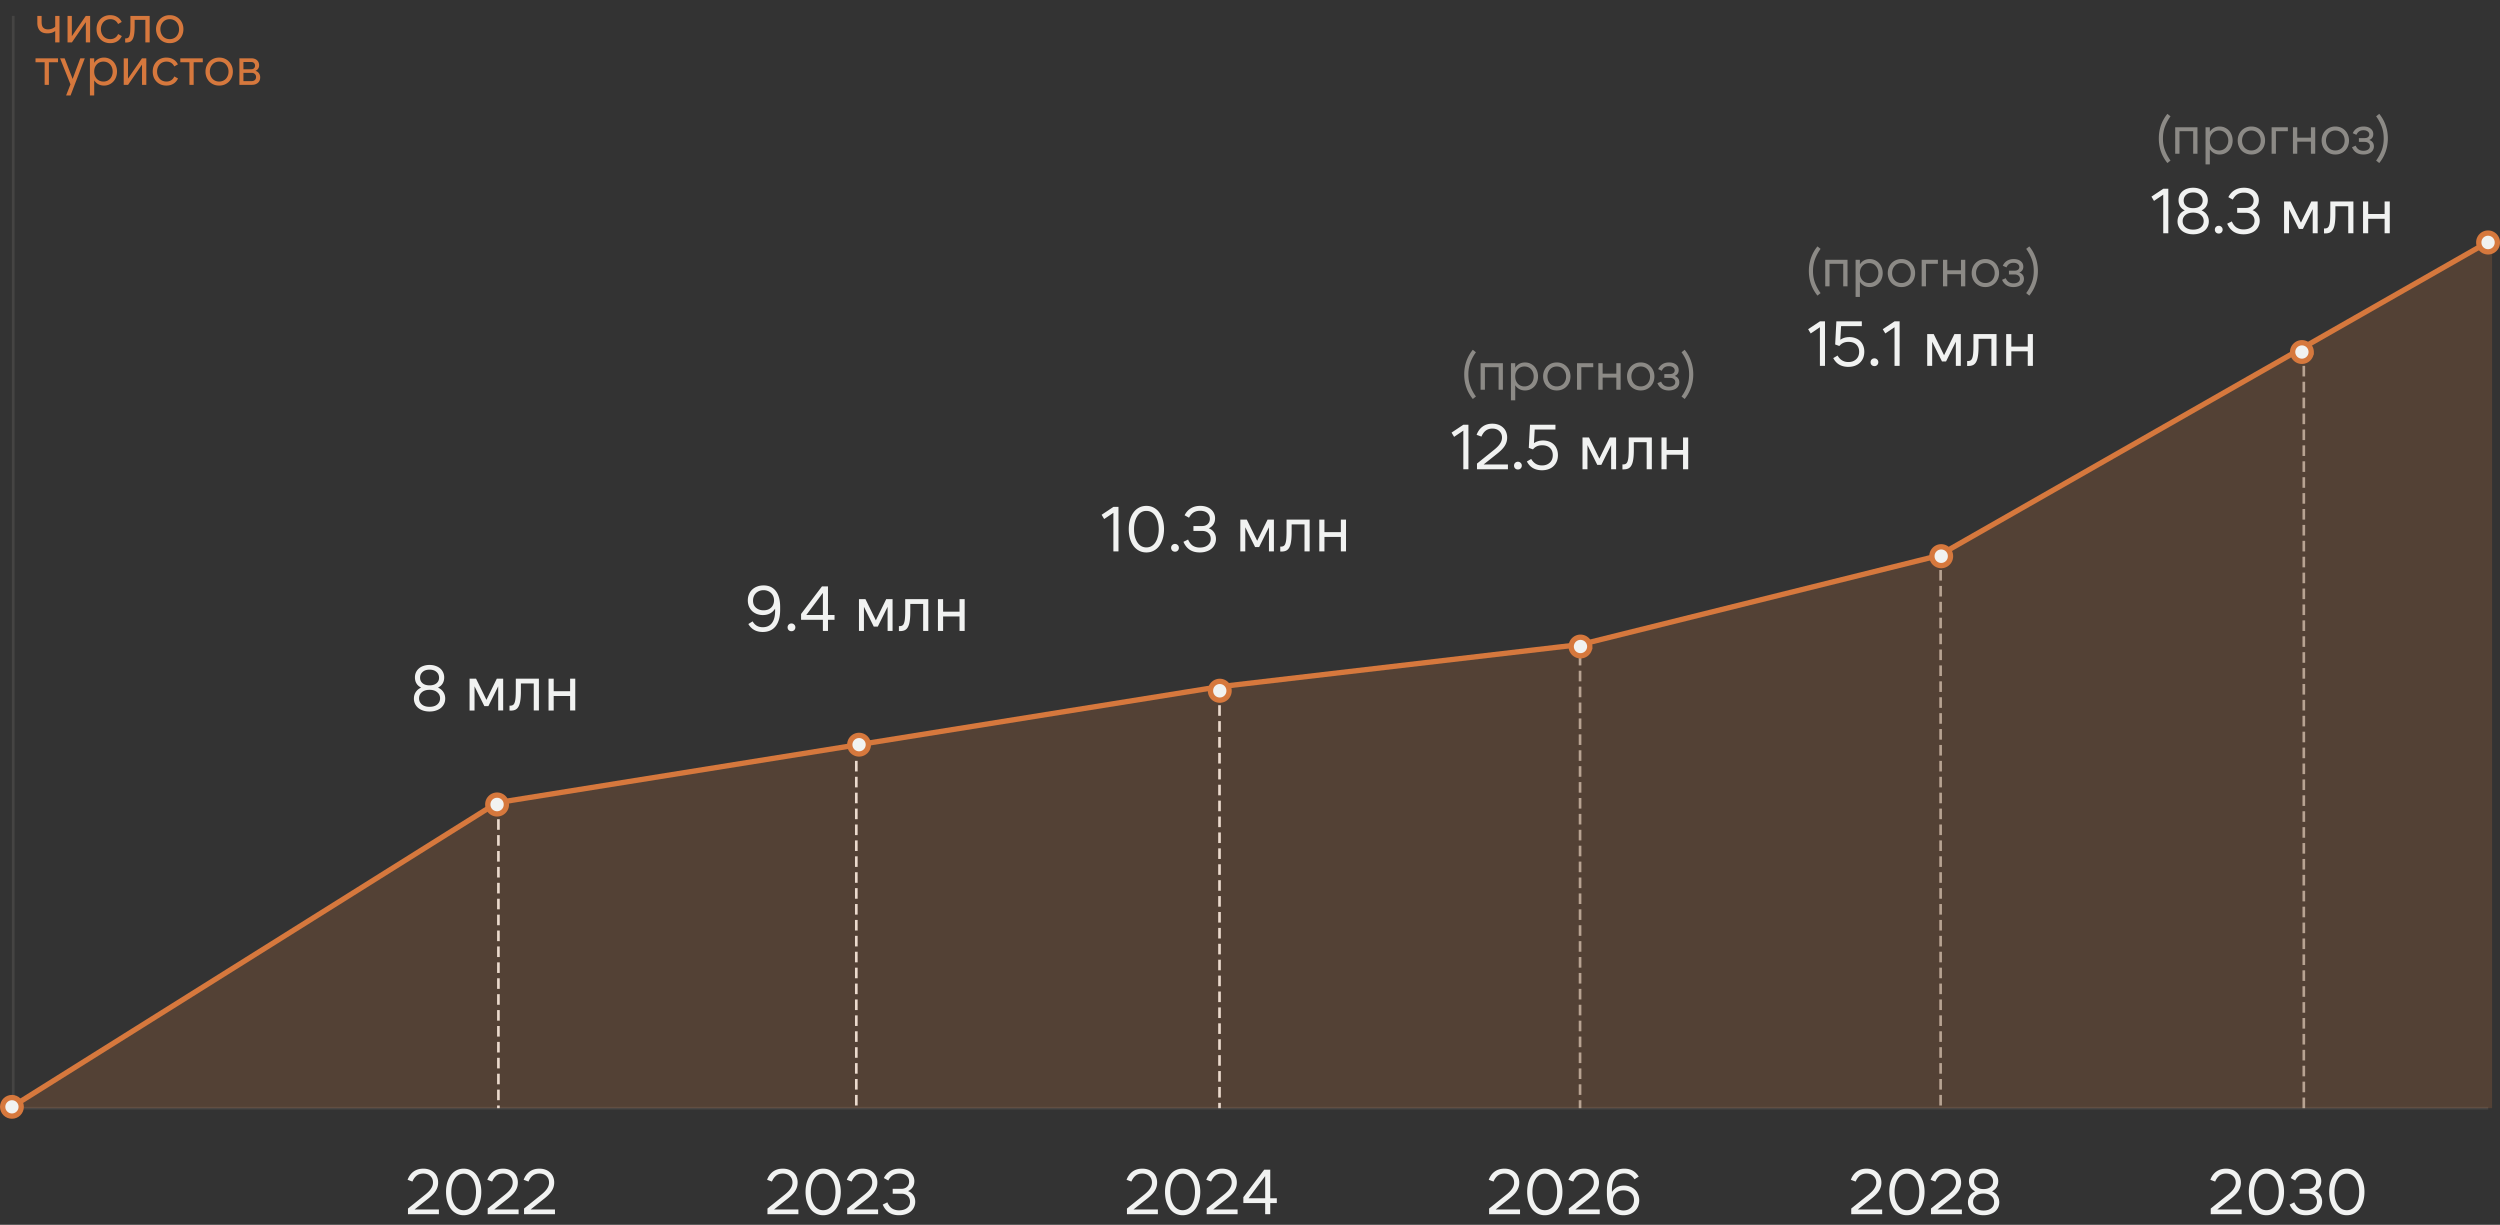 <?xml version="1.0" encoding="UTF-8"?> <svg xmlns="http://www.w3.org/2000/svg" width="943" height="462" fill="none"><rect width="100%" height="100%" fill="#333333" stroke="none"/><path stroke="#E7E3DA" stroke-opacity=".1" d="M4.547 418h934"></path><path fill="#E7E3DA" fill-opacity=".7" fill-rule="evenodd" d="M5 6v412z" clip-rule="evenodd"></path><path stroke="#E7E3DA" stroke-opacity=".1" d="M5 6v412"></path><path stroke="#F1F2F1" stroke-dasharray="4 2" d="M188 303v115M323 281v137M460 260v158"></path><path stroke="#E7E3DA" stroke-dasharray="4 2" stroke-opacity=".7" d="M596 247v171M869 132v286M732 209v209"></path><path fill="#D6783D" fill-rule="evenodd" d="m4 418 184.5-115.222 271.53-43.704 137.311-15.993 136.074-34.484L940 91v327z" clip-rule="evenodd" opacity=".2"></path><path stroke="#D6783D" stroke-linejoin="round" stroke-width="2" d="m4.5 417.5 183-114.722 272.148-43.704 136.693-15.993 134.837-33.484L939 91"></path><circle cx="4.5" cy="417.5" r="3.5" fill="#F1F2F1" stroke="#D6783D" stroke-width="2"></circle><path fill="#F1F2F1" stroke="#D6783D" stroke-width="2" d="M187.499 307.004a3.5 3.5 0 0 0 3.499-3.502 3.5 3.5 0 1 0-6.998 0 3.5 3.5 0 0 0 3.499 3.502ZM460.101 264.1a3.5 3.5 0 0 0 3.499-3.501 3.5 3.5 0 1 0-6.998 0 3.5 3.5 0 0 0 3.499 3.501ZM324.038 284.396c1.934 0 3.5-1.569 3.5-3.502a3.5 3.5 0 0 0-3.5-3.502 3.5 3.5 0 0 0-3.499 3.502 3.5 3.5 0 0 0 3.499 3.502ZM732.222 213.343a3.5 3.5 0 0 0 3.499-3.502 3.5 3.5 0 1 0-6.998 0 3.5 3.5 0 0 0 3.499 3.502ZM596.159 247.368c1.934 0 3.5-1.569 3.5-3.502a3.5 3.5 0 0 0-3.5-3.502 3.5 3.5 0 0 0-3.499 3.502 3.5 3.5 0 0 0 3.499 3.502ZM868.284 136.285c1.934 0 3.5-1.569 3.5-3.502a3.5 3.5 0 0 0-3.5-3.502 3.5 3.5 0 0 0-3.499 3.502 3.5 3.5 0 0 0 3.499 3.502ZM938.499 95.004a3.5 3.5 0 0 0 3.499-3.502 3.5 3.5 0 1 0-6.998 0 3.5 3.5 0 0 0 3.499 3.502Z"></path><path fill="#F1F2F1" d="M153.888 458v-2.136l6.552-5.28q1.512-1.224 2.184-2.304.696-1.08.696-2.232 0-1.512-1.008-2.448-.984-.936-2.64-.936-1.44 0-2.472.768-1.008.768-1.632 2.256l-1.824-.672q.768-2.04 2.28-3.12t3.648-1.08q1.272 0 2.304.384a5 5 0 0 1 1.752 1.08q.744.672 1.128 1.632.408.96.408 2.136 0 1.632-.84 3.024t-2.76 2.928l-5.28 4.2h9.168v1.8zm21.007.384q-1.536 0-2.76-.648a6.2 6.2 0 0 1-2.088-1.8q-.864-1.176-1.344-2.784-.456-1.632-.456-3.552t.456-3.528q.48-1.632 1.344-2.784a6.1 6.1 0 0 1 2.088-1.824q1.224-.648 2.76-.648t2.76.648a6.1 6.1 0 0 1 2.088 1.824q.864 1.152 1.32 2.784.48 1.608.48 3.528t-.48 3.552q-.456 1.608-1.32 2.784a6.2 6.2 0 0 1-2.088 1.8q-1.224.648-2.76.648m0-15.672q-1.08 0-1.944.504t-1.464 1.44q-.6.912-.936 2.184-.312 1.248-.312 2.76t.312 2.784q.336 1.248.936 2.184.6.912 1.464 1.416t1.944.504 1.944-.504a4.4 4.4 0 0 0 1.464-1.416q.6-.936.912-2.184.336-1.272.336-2.784t-.336-2.76q-.312-1.272-.912-2.184-.6-.936-1.464-1.44t-1.944-.504M183.958 458v-2.136l6.552-5.28q1.512-1.224 2.184-2.304.696-1.08.696-2.232 0-1.512-1.008-2.448-.984-.936-2.64-.936-1.44 0-2.472.768-1.008.768-1.632 2.256l-1.824-.672q.768-2.04 2.28-3.12t3.648-1.08q1.272 0 2.304.384a5 5 0 0 1 1.752 1.08q.744.672 1.128 1.632.408.96.408 2.136 0 1.632-.84 3.024t-2.76 2.928l-5.28 4.2h9.168v1.8zm13.711 0v-2.136l6.552-5.28q1.512-1.224 2.184-2.304.696-1.08.696-2.232 0-1.512-1.008-2.448-.984-.936-2.64-.936-1.44 0-2.472.768-1.008.768-1.632 2.256l-1.824-.672q.768-2.04 2.28-3.12t3.648-1.08q1.272 0 2.304.384a5 5 0 0 1 1.752 1.08q.744.672 1.128 1.632.408.96.408 2.136 0 1.632-.84 3.024t-2.76 2.928l-5.28 4.2h9.168v1.8zM289.49 458v-2.136l6.552-5.28q1.512-1.224 2.184-2.304.696-1.08.696-2.232 0-1.512-1.008-2.448-.984-.936-2.64-.936-1.44 0-2.472.768-1.008.768-1.632 2.256l-1.824-.672q.768-2.04 2.28-3.12t3.648-1.08q1.272 0 2.304.384a5 5 0 0 1 1.752 1.08q.744.672 1.128 1.632.408.96.408 2.136 0 1.632-.84 3.024t-2.76 2.928l-5.28 4.2h9.168v1.8zm21.007.384q-1.536 0-2.76-.648a6.2 6.2 0 0 1-2.088-1.8q-.864-1.176-1.344-2.784-.456-1.632-.456-3.552t.456-3.528q.48-1.632 1.344-2.784a6.1 6.1 0 0 1 2.088-1.824q1.224-.648 2.76-.648t2.76.648a6.1 6.1 0 0 1 2.088 1.824q.864 1.152 1.32 2.784.48 1.608.48 3.528t-.48 3.552q-.456 1.608-1.32 2.784a6.2 6.2 0 0 1-2.088 1.8q-1.224.648-2.76.648m0-15.672q-1.08 0-1.944.504t-1.464 1.44q-.6.912-.936 2.184-.312 1.248-.313 2.76 0 1.512.313 2.784.336 1.248.936 2.184.6.912 1.464 1.416t1.944.504 1.944-.504a4.4 4.4 0 0 0 1.464-1.416q.6-.936.912-2.184.336-1.272.336-2.784t-.336-2.76q-.312-1.272-.912-2.184-.6-.936-1.464-1.44t-1.944-.504M319.56 458v-2.136l6.552-5.28q1.512-1.224 2.184-2.304.696-1.08.696-2.232 0-1.512-1.008-2.448-.984-.936-2.64-.936-1.44 0-2.472.768-1.008.768-1.632 2.256l-1.824-.672q.768-2.04 2.28-3.12t3.648-1.08q1.272 0 2.304.384a5 5 0 0 1 1.752 1.08q.744.672 1.128 1.632.408.96.408 2.136 0 1.632-.84 3.024t-2.76 2.928l-5.28 4.2h9.168v1.8zm19.567.384q-2.256 0-3.792-1.008-1.536-1.032-2.376-3l1.752-.864q.72 1.632 1.8 2.328 1.104.696 2.616.696 1.872 0 3-.888t1.128-2.4q0-1.344-.888-2.16-.864-.816-2.304-.816h-3.336v-1.848h3.264q1.296 0 2.112-.744.816-.768.816-2.016 0-1.344-.984-2.16-.96-.84-2.688-.84-1.44 0-2.472.648-1.008.648-1.704 1.968l-1.68-.912q.864-1.728 2.352-2.64 1.512-.912 3.552-.912 1.248 0 2.28.336t1.752.96q.744.624 1.152 1.488a4.44 4.44 0 0 1 .408 1.92q0 1.344-.648 2.304a3.83 3.83 0 0 1-1.728 1.44q1.296.528 1.992 1.56.72 1.032.72 2.472a4.65 4.65 0 0 1-.456 2.064 4.6 4.6 0 0 1-1.224 1.608q-.792.672-1.92 1.032-1.128.384-2.496.384M425.087 458v-2.136l6.552-5.28q1.512-1.224 2.184-2.304.696-1.08.696-2.232 0-1.512-1.008-2.448-.984-.936-2.64-.936-1.44 0-2.472.768-1.008.768-1.632 2.256l-1.824-.672q.768-2.04 2.28-3.12t3.648-1.08q1.272 0 2.304.384a5 5 0 0 1 1.752 1.08q.744.672 1.128 1.632.408.96.408 2.136 0 1.632-.84 3.024t-2.76 2.928l-5.28 4.2h9.168v1.8zm21.007.384q-1.536 0-2.76-.648a6.2 6.2 0 0 1-2.088-1.8q-.864-1.176-1.344-2.784-.456-1.632-.456-3.552t.456-3.528q.48-1.632 1.344-2.784a6.1 6.1 0 0 1 2.088-1.824q1.224-.648 2.76-.648t2.76.648a6.1 6.1 0 0 1 2.088 1.824q.864 1.152 1.32 2.784.48 1.608.48 3.528t-.48 3.552q-.456 1.608-1.32 2.784a6.2 6.2 0 0 1-2.088 1.8q-1.224.648-2.76.648m0-15.672q-1.08 0-1.944.504t-1.464 1.44q-.6.912-.936 2.184-.312 1.248-.312 2.76t.312 2.784q.336 1.248.936 2.184.6.912 1.464 1.416t1.944.504 1.944-.504a4.4 4.4 0 0 0 1.464-1.416q.6-.936.912-2.184.336-1.272.336-2.784t-.336-2.76q-.312-1.272-.912-2.184-.6-.936-1.464-1.44t-1.944-.504M455.158 458v-2.136l6.552-5.28q1.512-1.224 2.184-2.304.696-1.08.696-2.232 0-1.512-1.008-2.448-.984-.936-2.64-.936-1.44 0-2.472.768-1.008.768-1.632 2.256l-1.824-.672q.768-2.04 2.28-3.12t3.648-1.08q1.272 0 2.304.384a5 5 0 0 1 1.752 1.08q.744.672 1.128 1.632.408.96.408 2.136 0 1.632-.84 3.024t-2.76 2.928l-5.28 4.2h9.168v1.8zm15.798-6.024h6.264v-8.352zM477.22 458v-4.2h-8.232v-2.208l7.872-10.392h2.28v10.776h2.472v1.824h-2.472v4.2zM561.689 458v-2.136l6.552-5.28q1.512-1.224 2.184-2.304.696-1.08.696-2.232 0-1.512-1.008-2.448-.984-.936-2.64-.936-1.44 0-2.472.768-1.008.768-1.632 2.256l-1.824-.672q.768-2.04 2.28-3.12t3.648-1.08q1.272 0 2.304.384a5 5 0 0 1 1.752 1.08q.744.672 1.128 1.632.408.96.408 2.136 0 1.632-.84 3.024t-2.76 2.928l-5.28 4.2h9.168v1.8zm21.007.384q-1.536 0-2.76-.648a6.2 6.2 0 0 1-2.088-1.8q-.864-1.176-1.344-2.784-.456-1.632-.456-3.552t.456-3.528q.48-1.632 1.344-2.784a6.1 6.1 0 0 1 2.088-1.824q1.224-.648 2.76-.648t2.76.648a6.1 6.1 0 0 1 2.088 1.824q.864 1.152 1.32 2.784.48 1.608.48 3.528t-.48 3.552q-.456 1.608-1.32 2.784a6.2 6.2 0 0 1-2.088 1.8q-1.224.648-2.76.648m0-15.672q-1.08 0-1.944.504t-1.464 1.44q-.6.912-.936 2.184-.312 1.248-.312 2.76t.312 2.784q.336 1.248.936 2.184.6.912 1.464 1.416t1.944.504 1.944-.504a4.4 4.4 0 0 0 1.464-1.416q.6-.936.912-2.184.336-1.272.336-2.784t-.336-2.76q-.312-1.272-.912-2.184-.6-.936-1.464-1.44t-1.944-.504M591.759 458v-2.136l6.552-5.28q1.512-1.224 2.184-2.304.696-1.08.696-2.232 0-1.512-1.008-2.448-.984-.936-2.64-.936-1.44 0-2.472.768-1.008.768-1.632 2.256l-1.824-.672q.768-2.04 2.28-3.12t3.648-1.08q1.272 0 2.304.384a5 5 0 0 1 1.752 1.08q.744.672 1.128 1.632.408.96.408 2.136 0 1.632-.84 3.024t-2.76 2.928l-5.28 4.2h9.168v1.8zm20.623-1.416q.888 0 1.608-.288a3.8 3.8 0 0 0 1.248-.816q.528-.528.816-1.248t.288-1.56q0-1.704-1.104-2.688t-2.856-.984q-.936 0-1.68.288a3.3 3.3 0 0 0-1.224.768q-.504.504-.792 1.2a4 4 0 0 0-.264 1.464q0 .84.288 1.56.288.696.816 1.224.528.504 1.248.792a4.4 4.4 0 0 0 1.608.288m0 1.8q-2.976 0-4.632-2.088-1.632-2.088-1.632-6.072v-1.056q0-4.032 1.704-6.192t4.872-2.16q3.648 0 5.424 3l-1.608 1.008q-.648-1.104-1.584-1.656t-2.256-.552q-2.256 0-3.456 1.584t-1.2 4.632v.384q0 .192.024.384 1.536-2.4 4.584-2.4 1.248 0 2.28.408a5.1 5.1 0 0 1 1.8 1.152q.768.72 1.176 1.752.432 1.008.432 2.232 0 1.248-.432 2.28a5.1 5.1 0 0 1-1.224 1.776 5.6 5.6 0 0 1-1.872 1.176q-1.08.408-2.4.408M698.286 458v-2.136l6.552-5.28q1.512-1.224 2.184-2.304.696-1.08.696-2.232 0-1.512-1.008-2.448-.984-.936-2.64-.936-1.44 0-2.472.768-1.008.768-1.632 2.256l-1.824-.672q.768-2.04 2.28-3.12t3.648-1.08q1.272 0 2.304.384a5 5 0 0 1 1.752 1.08q.744.672 1.128 1.632.408.96.408 2.136 0 1.632-.84 3.024t-2.76 2.928l-5.28 4.2h9.168v1.8zm21.007.384q-1.536 0-2.76-.648a6.2 6.2 0 0 1-2.088-1.8q-.864-1.176-1.344-2.784-.456-1.632-.456-3.552t.456-3.528q.48-1.632 1.344-2.784a6.1 6.1 0 0 1 2.088-1.824q1.224-.648 2.76-.648t2.76.648a6.1 6.1 0 0 1 2.088 1.824q.864 1.152 1.32 2.784.48 1.608.48 3.528t-.48 3.552q-.456 1.608-1.32 2.784a6.2 6.2 0 0 1-2.088 1.8q-1.224.648-2.76.648m0-15.672q-1.08 0-1.944.504t-1.464 1.44q-.6.912-.936 2.184-.312 1.248-.312 2.76t.312 2.784q.336 1.248.936 2.184.6.912 1.464 1.416t1.944.504 1.944-.504a4.4 4.4 0 0 0 1.464-1.416q.6-.936.912-2.184.336-1.272.336-2.784t-.336-2.76q-.312-1.272-.912-2.184-.6-.936-1.464-1.44t-1.944-.504M728.357 458v-2.136l6.552-5.28q1.512-1.224 2.184-2.304.696-1.08.696-2.232 0-1.512-1.008-2.448-.984-.936-2.64-.936-1.44 0-2.472.768-1.008.768-1.632 2.256l-1.824-.672q.768-2.04 2.28-3.12t3.648-1.08q1.272 0 2.304.384a5 5 0 0 1 1.752 1.08q.744.672 1.128 1.632.408.96.408 2.136 0 1.632-.84 3.024t-2.76 2.928l-5.28 4.2h9.168v1.8zm19.855-1.392q1.848 0 2.904-.888 1.056-.912 1.056-2.328 0-1.392-1.08-2.28-1.056-.912-2.88-.912t-2.904.912q-1.056.888-1.056 2.28 0 1.416 1.056 2.328 1.056.888 2.904.888m0-8.088q1.656 0 2.616-.792t.96-2.088q0-1.344-.96-2.184-.96-.864-2.616-.864t-2.616.864q-.96.84-.96 2.184 0 1.296.96 2.088t2.616.792m0 9.864q-1.32 0-2.424-.36-1.08-.36-1.848-.984a4.7 4.7 0 0 1-1.2-1.536 4.6 4.6 0 0 1-.432-1.992q0-1.416.72-2.496t2.016-1.656q-1.152-.552-1.752-1.536t-.6-2.28q0-1.056.384-1.92a4.5 4.5 0 0 1 1.128-1.488 5 5 0 0 1 1.728-.96q1.032-.36 2.28-.36t2.256.36q1.032.336 1.752.96t1.104 1.488a4.44 4.44 0 0 1 .408 1.92q0 1.296-.6 2.28t-1.752 1.536q1.296.576 2.016 1.656t.72 2.496q0 1.08-.432 1.992a4.7 4.7 0 0 1-1.2 1.536q-.768.624-1.872.984-1.08.36-2.4.36M833.888 458v-2.136l6.552-5.28q1.512-1.224 2.184-2.304.696-1.08.696-2.232 0-1.512-1.008-2.448-.984-.936-2.64-.936-1.44 0-2.472.768-1.008.768-1.632 2.256l-1.824-.672q.768-2.04 2.28-3.12t3.648-1.08q1.272 0 2.304.384a5 5 0 0 1 1.752 1.08q.744.672 1.128 1.632.408.96.408 2.136 0 1.632-.84 3.024t-2.76 2.928l-5.28 4.2h9.168v1.8zm21.007.384q-1.536 0-2.76-.648a6.2 6.2 0 0 1-2.088-1.8q-.864-1.176-1.344-2.784-.456-1.632-.456-3.552t.456-3.528q.48-1.632 1.344-2.784a6.1 6.1 0 0 1 2.088-1.824q1.224-.648 2.76-.648t2.76.648a6.1 6.1 0 0 1 2.088 1.824q.864 1.152 1.32 2.784.48 1.608.48 3.528t-.48 3.552q-.456 1.608-1.32 2.784a6.2 6.2 0 0 1-2.088 1.8q-1.224.648-2.76.648m0-15.672q-1.08 0-1.944.504t-1.464 1.44q-.6.912-.936 2.184-.312 1.248-.312 2.76t.312 2.784q.336 1.248.936 2.184.6.912 1.464 1.416t1.944.504 1.944-.504a4.4 4.4 0 0 0 1.464-1.416q.6-.936.912-2.184.336-1.272.336-2.784t-.336-2.76q-.312-1.272-.912-2.184-.6-.936-1.464-1.44t-1.944-.504m14.919 15.672q-2.256 0-3.792-1.008-1.536-1.032-2.376-3l1.752-.864q.72 1.632 1.8 2.328 1.104.696 2.616.696 1.872 0 3-.888t1.128-2.4q0-1.344-.888-2.16-.864-.816-2.304-.816h-3.336v-1.848h3.264q1.296 0 2.112-.744.816-.768.816-2.016 0-1.344-.984-2.16-.96-.84-2.688-.84-1.44 0-2.472.648-1.008.648-1.704 1.968l-1.68-.912q.864-1.728 2.352-2.64 1.512-.912 3.552-.912 1.248 0 2.28.336t1.752.96q.744.624 1.152 1.488a4.44 4.44 0 0 1 .408 1.92q0 1.344-.648 2.304a3.83 3.83 0 0 1-1.728 1.44q1.296.528 1.992 1.56.72 1.032.72 2.472a4.65 4.65 0 0 1-.456 2.064 4.6 4.6 0 0 1-1.224 1.608q-.792.672-1.92 1.032-1.128.384-2.496.384m15.409 0q-1.536 0-2.76-.648a6.2 6.2 0 0 1-2.088-1.8q-.864-1.176-1.344-2.784-.456-1.632-.456-3.552t.456-3.528q.48-1.632 1.344-2.784a6.1 6.1 0 0 1 2.088-1.824q1.224-.648 2.76-.648t2.76.648a6.1 6.1 0 0 1 2.088 1.824q.864 1.152 1.32 2.784.48 1.608.48 3.528t-.48 3.552q-.456 1.608-1.32 2.784a6.2 6.2 0 0 1-2.088 1.8q-1.224.648-2.76.648m0-15.672q-1.08 0-1.944.504t-1.464 1.44q-.6.912-.936 2.184-.312 1.248-.312 2.76t.312 2.784q.336 1.248.936 2.184.6.912 1.464 1.416t1.944.504 1.944-.504a4.4 4.4 0 0 0 1.464-1.416q.6-.936.912-2.184.336-1.272.336-2.784t-.336-2.76q-.312-1.272-.912-2.184-.6-.936-1.464-1.44t-1.944-.504M162.032 266.608q1.848 0 2.904-.888 1.056-.912 1.056-2.328 0-1.392-1.08-2.28-1.056-.912-2.88-.912t-2.904.912q-1.056.888-1.056 2.28 0 1.416 1.056 2.328 1.056.888 2.904.888m0-8.088q1.656 0 2.616-.792t.96-2.088q0-1.344-.96-2.184-.96-.864-2.616-.864t-2.616.864q-.96.84-.96 2.184 0 1.296.96 2.088t2.616.792m0 9.864q-1.32 0-2.424-.36-1.08-.36-1.848-.984a4.7 4.7 0 0 1-1.2-1.536 4.6 4.6 0 0 1-.432-1.992q0-1.416.72-2.496t2.016-1.656q-1.152-.552-1.752-1.536t-.6-2.28q0-1.056.384-1.92a4.5 4.5 0 0 1 1.128-1.488 5 5 0 0 1 1.728-.96q1.032-.36 2.28-.36t2.256.36q1.032.336 1.752.96t1.104 1.488a4.44 4.44 0 0 1 .408 1.92q0 1.296-.6 2.28t-1.752 1.536q1.296.576 2.016 1.656t.72 2.496q0 1.08-.432 1.992a4.7 4.7 0 0 1-1.2 1.536q-.768.624-1.872.984-1.08.36-2.4.36m21.449-4.392 3.912-7.992h2.4v12h-1.872v-9.12l-3.696 7.464h-1.536l-3.696-7.464V268h-1.872v-12h2.448zm8.704 2.184h.288q.624 0 1.032-.264t.624-.912q.24-.672.336-1.776.096-1.128.096-2.808V256h8.712v12h-1.944v-10.2h-4.848v3.096q0 1.968-.216 3.336-.192 1.368-.648 2.232-.432.84-1.176 1.224-.72.36-1.776.36h-.48zM216.99 256v12h-1.944v-5.472h-6.192V268h-1.944v-12h1.944v4.728h6.192V256zM288.008 222.616q-.888 0-1.632.312-.72.288-1.248.816-.504.504-.792 1.224t-.288 1.56q0 1.704 1.104 2.688t2.856.984q.936 0 1.656-.264a3.55 3.55 0 0 0 1.248-.792q.504-.504.768-1.176.288-.696.288-1.488a4 4 0 0 0-.288-1.536 3.4 3.4 0 0 0-.816-1.224 3.6 3.6 0 0 0-1.272-.816 4.2 4.2 0 0 0-1.584-.288m0-1.8q2.976 0 4.608 2.088 1.656 2.088 1.656 6.072v1.056q0 4.032-1.704 6.192t-4.872 2.16q-3.648 0-5.424-3l1.608-1.008q.648 1.104 1.584 1.656t2.256.552q2.256 0 3.456-1.584t1.2-4.632v-.384q0-.192-.024-.384-1.536 2.4-4.584 2.4a6.3 6.3 0 0 1-2.304-.408 5.6 5.6 0 0 1-1.8-1.128 5.5 5.5 0 0 1-1.176-1.752 6.1 6.1 0 0 1-.408-2.256q0-1.248.432-2.28a5.3 5.3 0 0 1 1.2-1.776 5.6 5.6 0 0 1 1.872-1.152q1.104-.432 2.424-.432m9.074 15.816q0-.624.408-1.032.432-.432 1.056-.432t1.032.432q.432.408.432 1.032t-.432 1.056q-.408.408-1.032.408a1.48 1.48 0 0 1-1.056-.408 1.48 1.48 0 0 1-.408-1.056m7.05-4.656h6.264v-8.352zm6.264 6.024v-4.2h-8.232v-2.208l7.872-10.392h2.28v10.776h2.472v1.824h-2.472v4.2zm19.968-4.008 3.912-7.992h2.4v12h-1.872v-9.12l-3.696 7.464h-1.536l-3.696-7.464V238h-1.872v-12h2.448zm8.704 2.184h.288q.624 0 1.032-.264t.624-.912q.24-.672.336-1.776.096-1.128.096-2.808V226h8.712v12h-1.944v-10.2h-4.848v3.096q0 1.968-.216 3.336-.192 1.368-.648 2.232-.432.84-1.176 1.224-.72.36-1.776.36h-.48zM363.873 226v12h-1.944v-5.472h-6.192V238h-1.944v-12h1.944v4.728h6.192V226zM419.968 208v-14.568l-3.48 2.352-.96-1.608 4.464-2.976h1.896V208zm12.45.384q-1.536 0-2.76-.648a6.2 6.2 0 0 1-2.088-1.8q-.864-1.176-1.344-2.784-.456-1.632-.456-3.552t.456-3.528q.48-1.632 1.344-2.784a6.1 6.1 0 0 1 2.088-1.824q1.224-.648 2.76-.648t2.76.648a6.1 6.1 0 0 1 2.088 1.824q.864 1.152 1.32 2.784.48 1.608.48 3.528t-.48 3.552q-.456 1.608-1.32 2.784a6.2 6.2 0 0 1-2.088 1.8q-1.224.648-2.76.648m0-15.672q-1.08 0-1.944.504t-1.464 1.44q-.6.912-.936 2.184-.312 1.248-.312 2.76t.312 2.784q.336 1.248.936 2.184.6.912 1.464 1.416t1.944.504 1.944-.504a4.4 4.4 0 0 0 1.464-1.416q.6-.936.912-2.184.336-1.272.336-2.784t-.336-2.76q-.312-1.272-.912-2.184-.6-.936-1.464-1.44t-1.944-.504m9.328 13.92q0-.624.408-1.032.432-.432 1.056-.432t1.032.432q.432.408.432 1.032t-.432 1.056q-.408.408-1.032.408a1.48 1.48 0 0 1-1.056-.408 1.48 1.48 0 0 1-.408-1.056m10.818 1.752q-2.256 0-3.792-1.008-1.536-1.032-2.376-3l1.752-.864q.72 1.632 1.8 2.328 1.104.696 2.616.696 1.872 0 3-.888t1.128-2.4q0-1.344-.888-2.16-.864-.816-2.304-.816h-3.336v-1.848h3.264q1.296 0 2.112-.744.816-.768.816-2.016 0-1.344-.984-2.16-.96-.84-2.688-.84-1.44 0-2.472.648-1.008.648-1.704 1.968l-1.68-.912q.864-1.728 2.352-2.64 1.512-.912 3.552-.912 1.248 0 2.28.336t1.752.96q.744.624 1.152 1.488a4.44 4.44 0 0 1 .408 1.92q0 1.344-.648 2.304a3.83 3.83 0 0 1-1.728 1.44q1.296.528 1.992 1.56.72 1.032.72 2.472a4.65 4.65 0 0 1-.456 2.064 4.6 4.6 0 0 1-1.224 1.608q-.792.672-1.92 1.032-1.128.384-2.496.384m21.643-4.392 3.912-7.992h2.4v12h-1.872v-9.12l-3.696 7.464h-1.536l-3.696-7.464V208h-1.872v-12h2.448zm8.705 2.184h.288q.624 0 1.032-.264t.624-.912q.24-.672.336-1.776.096-1.128.096-2.808V196H494v12h-1.944v-10.2h-4.848v3.096q0 1.968-.216 3.336-.192 1.368-.648 2.232-.432.84-1.176 1.224-.72.36-1.776.36h-.48zM507.717 196v12h-1.944v-5.472h-6.192V208h-1.944v-12h1.944v4.728h6.192V196z"></path><path fill="#E7E3DA" fill-opacity=".5" d="M552.305 141.22q0-2.6.8-4.94a14.5 14.5 0 0 1 2.44-4.34l1.18.94a16.3 16.3 0 0 0-2.1 3.86q-.76 2.02-.76 4.48t.76 4.48a16.3 16.3 0 0 0 2.1 3.86l-1.18.94a14.5 14.5 0 0 1-2.44-4.34q-.8-2.34-.8-4.94m6.18-4.22h8.4v10h-1.62v-8.5h-5.16v8.5h-1.62zm16.545 8.76q.78 0 1.42-.28a3.25 3.25 0 0 0 1.1-.78 3.6 3.6 0 0 0 .7-1.2q.26-.7.26-1.5 0-.82-.26-1.5a3.4 3.4 0 0 0-.7-1.18 3.1 3.1 0 0 0-1.1-.8q-.64-.28-1.42-.28t-1.42.28a3.1 3.1 0 0 0-1.1.8 3.6 3.6 0 0 0-.72 1.18q-.24.68-.24 1.5 0 .8.24 1.5.26.68.72 1.2a3.25 3.25 0 0 0 1.1.78q.64.28 1.42.28m.22 1.52q-1.2 0-2.16-.52a4.24 4.24 0 0 1-1.54-1.46v5.7h-1.62v-14h1.62v1.7q.6-.94 1.54-1.46.96-.52 2.16-.52 1.04 0 1.94.4t1.56 1.1 1.02 1.68q.38.96.38 2.1a5.8 5.8 0 0 1-.38 2.12q-.36.96-1.02 1.66t-1.56 1.1-1.94.4m11.974 0q-1.14 0-2.08-.4a5.1 5.1 0 0 1-1.64-1.1 5.2 5.2 0 0 1-1.06-1.68 5.8 5.8 0 0 1-.38-2.1q0-1.12.38-2.08a4.95 4.95 0 0 1 1.06-1.68 5 5 0 0 1 1.64-1.12q.94-.4 2.08-.4t2.08.4 1.62 1.12a4.8 4.8 0 0 1 1.08 1.68q.38.96.38 2.08t-.38 2.1q-.38.96-1.08 1.68a4.9 4.9 0 0 1-1.62 1.1q-.94.4-2.08.4m0-1.52q.78 0 1.42-.28.66-.28 1.12-.78.46-.52.72-1.2.26-.7.26-1.5 0-.82-.26-1.5a3.6 3.6 0 0 0-.72-1.18 3.1 3.1 0 0 0-1.12-.8q-.64-.28-1.42-.28t-1.44.28a3.1 3.1 0 0 0-1.1.8 3.6 3.6 0 0 0-.72 1.18q-.26.68-.26 1.5 0 .8.26 1.5.26.68.72 1.2a3.25 3.25 0 0 0 1.1.78q.66.28 1.44.28m7.628-8.76h6.12v1.5h-4.5v8.5h-1.62zm16.447 0v10h-1.62v-4.56h-5.16V147h-1.62v-10h1.62v3.94h5.16V137zm7.585 10.28q-1.14 0-2.08-.4a5.2 5.2 0 0 1-1.64-1.1 5.2 5.2 0 0 1-1.06-1.68 5.8 5.8 0 0 1-.38-2.1q0-1.12.38-2.08a5 5 0 0 1 1.06-1.68 5 5 0 0 1 1.64-1.12q.94-.4 2.08-.4t2.08.4 1.62 1.12a4.8 4.8 0 0 1 1.08 1.68q.38.96.38 2.08t-.38 2.1q-.38.96-1.08 1.68a4.9 4.9 0 0 1-1.62 1.1q-.94.4-2.08.4m0-1.52q.78 0 1.42-.28.66-.28 1.12-.78.46-.52.72-1.2.26-.7.26-1.5 0-.82-.26-1.5a3.6 3.6 0 0 0-.72-1.18 3.1 3.1 0 0 0-1.12-.8q-.64-.28-1.42-.28t-1.44.28a3.1 3.1 0 0 0-1.1.8 3.7 3.7 0 0 0-.72 1.18q-.26.68-.26 1.5 0 .8.26 1.5.261.68.72 1.2a3.3 3.3 0 0 0 1.1.78q.66.28 1.44.28m10.592 1.52q-3.12 0-4.3-2.74l1.4-.6q.8 1.94 2.9 1.94 1.1 0 1.76-.46.68-.48.68-1.28 0-.76-.56-1.18-.56-.44-1.46-.44h-2.12v-1.42h2.12q.82 0 1.3-.36.5-.38.5-1.02 0-.7-.6-1.14-.58-.46-1.6-.46-1.9 0-2.66 1.74l-1.38-.62q.58-1.26 1.62-1.88 1.04-.64 2.48-.64 1.68 0 2.66.8.98.78.98 2.08 0 1.6-1.52 2.2.84.26 1.3.9.46.62.46 1.52 0 .7-.3 1.28a2.75 2.75 0 0 1-.8.96 3.55 3.55 0 0 1-1.26.6q-.72.22-1.6.22m9.219-6.06q0 2.6-.82 4.94a14.1 14.1 0 0 1-2.42 4.34l-1.18-.94a16.3 16.3 0 0 0 2.1-3.86q.76-2.02.76-4.48t-.76-4.48a16.3 16.3 0 0 0-2.1-3.86l1.18-.94a14.1 14.1 0 0 1 2.42 4.34q.82 2.34.82 4.94"></path><path fill="#F1F2F1" d="M551.968 177v-14.568l-3.48 2.352-.96-1.608 4.464-2.976h1.896V177zm5.154 0v-2.136l6.552-5.28q1.512-1.224 2.184-2.304.696-1.08.696-2.232 0-1.512-1.008-2.448-.984-.936-2.64-.936-1.44 0-2.472.768-1.008.768-1.632 2.256l-1.824-.672q.768-2.04 2.28-3.12t3.648-1.08q1.272 0 2.304.384a5 5 0 0 1 1.752 1.08q.744.672 1.128 1.632.408.96.408 2.136 0 1.632-.84 3.024t-2.76 2.928l-5.28 4.2h9.168v1.8zm13.975-1.368q0-.624.408-1.032.432-.432 1.056-.432t1.032.432q.432.408.432 1.032t-.432 1.056q-.408.408-1.032.408a1.48 1.48 0 0 1-1.056-.408 1.48 1.48 0 0 1-.408-1.056m10.531 1.752q-1.92 0-3.384-.816-1.44-.84-2.304-2.496l1.632-.96q1.416 2.448 4.056 2.448.912 0 1.656-.264a3.8 3.8 0 0 0 1.296-.792q.552-.504.84-1.224t.288-1.584q0-1.728-1.08-2.736t-2.952-1.008q-2.184 0-3.432 1.56l-1.584-.576.456-8.736h9.6v1.824h-7.824l-.288 5.136q1.44-1.008 3.432-1.008 1.272 0 2.304.408a4.8 4.8 0 0 1 1.776 1.104q.744.72 1.128 1.752.408 1.008.408 2.256 0 1.296-.432 2.352a5.1 5.1 0 0 1-1.224 1.8q-.768.744-1.896 1.152-1.104.408-2.472.408m21.65-4.392L607.19 165h2.4v12h-1.872v-9.12l-3.696 7.464h-1.536l-3.696-7.464V177h-1.872v-12h2.448zm8.704 2.184h.288q.624 0 1.032-.264t.624-.912q.24-.672.336-1.776.096-1.128.096-2.808V165h8.712v12h-1.944v-10.2h-4.848v3.096q0 1.968-.216 3.336-.192 1.368-.648 2.232-.432.84-1.176 1.224-.72.36-1.776.36h-.48zM636.787 165v12h-1.944v-5.472h-6.192V177h-1.944v-12h1.944v4.728h6.192V165z"></path><path fill="#E7E3DA" fill-opacity=".5" d="M682.305 102.22q0-2.6.8-4.94a14.5 14.5 0 0 1 2.44-4.34l1.18.94a16.3 16.3 0 0 0-2.1 3.86q-.76 2.02-.76 4.48t.76 4.48a16.3 16.3 0 0 0 2.1 3.86l-1.18.94a14.5 14.5 0 0 1-2.44-4.34q-.8-2.34-.8-4.94m6.18-4.22h8.4v10h-1.62v-8.5h-5.16v8.5h-1.62zm16.545 8.76q.78 0 1.42-.28a3.25 3.25 0 0 0 1.1-.78 3.6 3.6 0 0 0 .7-1.2q.26-.7.26-1.5 0-.82-.26-1.5a3.4 3.4 0 0 0-.7-1.18 3.1 3.1 0 0 0-1.1-.8q-.64-.28-1.42-.28t-1.42.28a3.1 3.1 0 0 0-1.1.8 3.6 3.6 0 0 0-.72 1.18q-.24.68-.24 1.5 0 .8.24 1.5.26.68.72 1.2a3.25 3.25 0 0 0 1.1.78q.64.28 1.42.28m.22 1.52q-1.2 0-2.16-.52a4.24 4.24 0 0 1-1.54-1.46v5.7h-1.62V98h1.62v1.7q.6-.94 1.54-1.46.96-.52 2.16-.52 1.04 0 1.94.4t1.56 1.1 1.02 1.68q.38.96.38 2.1a5.8 5.8 0 0 1-.38 2.12q-.36.96-1.02 1.66t-1.56 1.1-1.94.4m11.974 0q-1.14 0-2.08-.4a5.1 5.1 0 0 1-1.64-1.1 5.2 5.2 0 0 1-1.06-1.68 5.8 5.8 0 0 1-.38-2.1q0-1.12.38-2.08a4.95 4.95 0 0 1 1.06-1.68 5 5 0 0 1 1.64-1.12 5.3 5.3 0 0 1 2.08-.4q1.14 0 2.08.4t1.62 1.12a4.8 4.8 0 0 1 1.08 1.68q.38.96.38 2.08t-.38 2.1q-.38.96-1.08 1.68a4.9 4.9 0 0 1-1.62 1.1q-.94.4-2.08.4m0-1.52q.78 0 1.42-.28.66-.28 1.12-.78.46-.52.72-1.2.26-.7.26-1.5 0-.82-.26-1.5a3.6 3.6 0 0 0-.72-1.18 3.1 3.1 0 0 0-1.12-.8q-.64-.28-1.42-.28t-1.44.28a3.1 3.1 0 0 0-1.1.8 3.6 3.6 0 0 0-.72 1.18q-.26.68-.26 1.5 0 .8.26 1.5.26.68.72 1.2a3.25 3.25 0 0 0 1.1.78q.66.28 1.44.28m7.628-8.76h6.12v1.5h-4.5v8.5h-1.62zm16.447 0v10h-1.62v-4.56h-5.16V108h-1.62V98h1.62v3.94h5.16V98zm7.585 10.28q-1.14 0-2.08-.4a5.2 5.2 0 0 1-1.64-1.1 5.2 5.2 0 0 1-1.06-1.68 5.8 5.8 0 0 1-.38-2.1q0-1.12.38-2.08a5 5 0 0 1 1.06-1.68 5 5 0 0 1 1.64-1.12 5.3 5.3 0 0 1 2.08-.4q1.14 0 2.08.4t1.62 1.12a4.8 4.8 0 0 1 1.08 1.68q.38.96.38 2.08t-.38 2.1q-.38.96-1.08 1.68a4.9 4.9 0 0 1-1.62 1.1q-.94.4-2.08.4m0-1.52q.78 0 1.42-.28.66-.28 1.12-.78.46-.52.72-1.2.26-.7.26-1.5 0-.82-.26-1.5a3.6 3.6 0 0 0-.72-1.18 3.1 3.1 0 0 0-1.12-.8q-.64-.28-1.42-.28t-1.44.28a3.1 3.1 0 0 0-1.1.8 3.7 3.7 0 0 0-.72 1.18q-.26.68-.26 1.5 0 .8.26 1.5.261.68.72 1.2a3.3 3.3 0 0 0 1.1.78q.66.28 1.44.28m10.592 1.52q-3.12 0-4.3-2.74l1.4-.6q.8 1.94 2.9 1.94 1.1 0 1.76-.46.68-.48.68-1.28 0-.76-.56-1.18-.56-.44-1.46-.44h-2.12v-1.42h2.12q.82 0 1.3-.36.5-.38.5-1.02 0-.7-.6-1.14-.58-.46-1.6-.46-1.9 0-2.66 1.74l-1.38-.62q.58-1.26 1.62-1.88 1.04-.64 2.48-.64 1.68 0 2.66.8.98.78.98 2.08 0 1.6-1.52 2.2.84.26 1.3.9.46.62.46 1.52 0 .7-.3 1.28a2.75 2.75 0 0 1-.8.96 3.55 3.55 0 0 1-1.26.6q-.72.22-1.6.22m9.219-6.06q0 2.6-.82 4.94a14.1 14.1 0 0 1-2.42 4.34l-1.18-.94a16.3 16.3 0 0 0 2.1-3.86q.76-2.02.76-4.48t-.76-4.48a16.3 16.3 0 0 0-2.1-3.86l1.18-.94a14.1 14.1 0 0 1 2.42 4.34q.82 2.34.82 4.94"></path><path fill="#F1F2F1" d="M686.468 138v-14.568l-3.48 2.352-.96-1.608 4.464-2.976h1.896V138zm10.722.384q-1.92 0-3.384-.816-1.44-.84-2.304-2.496l1.632-.96q1.416 2.448 4.056 2.448.912 0 1.656-.264a3.8 3.8 0 0 0 1.296-.792q.552-.504.84-1.224t.288-1.584q0-1.728-1.08-2.736t-2.952-1.008q-2.184 0-3.432 1.56l-1.584-.576.456-8.736h9.6v1.824h-7.824l-.288 5.136q1.44-1.008 3.432-1.008 1.272 0 2.304.408a4.8 4.8 0 0 1 1.776 1.104q.744.72 1.128 1.752.408 1.008.408 2.256 0 1.296-.432 2.352a5.1 5.1 0 0 1-1.224 1.8q-.768.744-1.896 1.152-1.104.408-2.472.408m8.384-1.752q0-.624.408-1.032.432-.432 1.056-.432t1.032.432q.432.408.432 1.032t-.432 1.056q-.408.408-1.032.408a1.48 1.48 0 0 1-1.056-.408 1.48 1.48 0 0 1-.408-1.056m9.042 1.368v-14.568l-3.48 2.352-.96-1.608 4.464-2.976h1.896V138zm18.685-4.008 3.912-7.992h2.4v12h-1.872v-9.12l-3.696 7.464h-1.536l-3.696-7.464V138h-1.872v-12h2.448zm8.705 2.184h.288q.624 0 1.032-.264t.624-.912q.24-.672.336-1.776.096-1.128.096-2.808V126h8.712v12h-1.944v-10.2h-4.848v3.096q0 1.968-.216 3.336-.192 1.368-.648 2.232-.432.84-1.176 1.224-.72.36-1.776.36h-.48zM766.81 126v12h-1.944v-5.472h-6.192V138h-1.944v-12h1.944v4.728h6.192V126z"></path><path fill="#E7E3DA" fill-opacity=".5" d="M814.305 52.22q0-2.6.8-4.94a14.5 14.5 0 0 1 2.44-4.34l1.18.94a16.3 16.3 0 0 0-2.1 3.86q-.76 2.02-.76 4.48t.76 4.48a16.3 16.3 0 0 0 2.1 3.86l-1.18.94a14.5 14.5 0 0 1-2.44-4.34q-.8-2.34-.8-4.94m6.18-4.22h8.4v10h-1.62v-8.5h-5.16V58h-1.62zm16.545 8.76q.78 0 1.42-.28a3.2 3.2 0 0 0 1.1-.78q.46-.52.7-1.2.26-.7.26-1.5 0-.82-.26-1.5a3.4 3.4 0 0 0-.7-1.18 3.1 3.1 0 0 0-1.1-.8q-.64-.28-1.42-.28t-1.42.28a3.1 3.1 0 0 0-1.1.8 3.6 3.6 0 0 0-.72 1.18 4.5 4.5 0 0 0-.24 1.5q0 .8.24 1.5.26.68.72 1.2.46.5 1.1.78t1.42.28m.22 1.52q-1.2 0-2.16-.52a4.24 4.24 0 0 1-1.54-1.46V62h-1.62V48h1.62v1.7q.6-.94 1.54-1.46.96-.52 2.16-.52 1.04 0 1.94.4t1.56 1.1 1.02 1.68q.38.96.38 2.1a5.8 5.8 0 0 1-.38 2.12q-.36.96-1.02 1.66t-1.56 1.1-1.94.4m11.974 0a5.3 5.3 0 0 1-2.08-.4 5.1 5.1 0 0 1-1.64-1.1 5.2 5.2 0 0 1-1.06-1.68 5.8 5.8 0 0 1-.38-2.1q0-1.12.38-2.08a4.9 4.9 0 0 1 1.06-1.68 5 5 0 0 1 1.64-1.12 5.3 5.3 0 0 1 2.08-.4q1.14 0 2.08.4t1.62 1.12a4.8 4.8 0 0 1 1.08 1.68q.38.96.38 2.08t-.38 2.1q-.38.96-1.08 1.68a4.9 4.9 0 0 1-1.62 1.1 5.3 5.3 0 0 1-2.08.4m0-1.52q.78 0 1.42-.28a3.2 3.2 0 0 0 1.12-.78q.46-.52.72-1.2.26-.7.26-1.5 0-.82-.26-1.5a3.6 3.6 0 0 0-.72-1.18 3.1 3.1 0 0 0-1.12-.8q-.64-.28-1.42-.28t-1.44.28a3.1 3.1 0 0 0-1.1.8 3.6 3.6 0 0 0-.72 1.18q-.26.68-.26 1.5 0 .8.26 1.5.26.68.72 1.2.46.5 1.1.78.66.28 1.44.28m7.628-8.76h6.12v1.5h-4.5V58h-1.62zm16.447 0v10h-1.62v-4.56h-5.16V58h-1.62V48h1.62v3.94h5.16V48zm7.585 10.28a5.3 5.3 0 0 1-2.08-.4 5.2 5.2 0 0 1-1.64-1.1 5.2 5.2 0 0 1-1.06-1.68 5.8 5.8 0 0 1-.38-2.1q0-1.12.38-2.08a5 5 0 0 1 1.06-1.68 5 5 0 0 1 1.64-1.12 5.3 5.3 0 0 1 2.08-.4q1.14 0 2.08.4t1.62 1.12a4.8 4.8 0 0 1 1.08 1.68q.38.96.38 2.08t-.38 2.1q-.38.96-1.08 1.68a4.9 4.9 0 0 1-1.62 1.1q-.94.4-2.08.4m0-1.52q.78 0 1.42-.28a3.2 3.2 0 0 0 1.12-.78q.46-.52.72-1.2.26-.7.26-1.5 0-.82-.26-1.5a3.6 3.6 0 0 0-.72-1.18 3.1 3.1 0 0 0-1.12-.8q-.64-.28-1.42-.28t-1.44.28a3.1 3.1 0 0 0-1.1.8 3.7 3.7 0 0 0-.72 1.18q-.26.68-.26 1.5 0 .8.26 1.5.261.68.72 1.2.46.5 1.1.78.66.28 1.44.28m10.592 1.52q-3.12 0-4.3-2.74l1.4-.6q.8 1.94 2.9 1.94 1.1 0 1.76-.46.68-.48.68-1.28 0-.76-.56-1.18-.56-.44-1.46-.44h-2.12V52.1h2.12q.82 0 1.3-.36.5-.38.5-1.02 0-.7-.6-1.14-.58-.46-1.6-.46-1.9 0-2.66 1.74l-1.38-.62q.58-1.26 1.62-1.88 1.04-.64 2.48-.64 1.68 0 2.66.8.98.78.98 2.08 0 1.6-1.52 2.2.84.26 1.3.9.46.62.46 1.52 0 .7-.3 1.28a2.75 2.75 0 0 1-.8.96 3.6 3.6 0 0 1-1.26.6q-.72.22-1.6.22m9.219-6.06q0 2.6-.82 4.94a14.1 14.1 0 0 1-2.42 4.34l-1.18-.94a16.3 16.3 0 0 0 2.1-3.86q.76-2.02.76-4.48t-.76-4.48a16.3 16.3 0 0 0-2.1-3.86l1.18-.94a14.1 14.1 0 0 1 2.42 4.34q.82 2.34.82 4.94"></path><path fill="#F1F2F1" d="M815.968 88V73.432l-3.48 2.352-.96-1.608 4.464-2.976h1.896V88zm11.298-1.392q1.848 0 2.904-.888 1.056-.912 1.056-2.328 0-1.392-1.08-2.28-1.056-.912-2.88-.912t-2.904.912q-1.056.888-1.056 2.28 0 1.416 1.056 2.328 1.056.888 2.904.888m0-8.088q1.656 0 2.616-.792t.96-2.088q0-1.344-.96-2.184-.96-.864-2.616-.864t-2.616.864q-.96.84-.96 2.184 0 1.296.96 2.088t2.616.792m0 9.864q-1.32 0-2.424-.36-1.08-.36-1.848-.984a4.7 4.7 0 0 1-1.2-1.536 4.6 4.6 0 0 1-.432-1.992q0-1.416.72-2.496t2.016-1.656q-1.152-.552-1.752-1.536t-.6-2.28q0-1.056.384-1.92a4.5 4.5 0 0 1 1.128-1.488 5 5 0 0 1 1.728-.96q1.032-.36 2.28-.36t2.256.36q1.032.336 1.752.96t1.104 1.488a4.44 4.44 0 0 1 .408 1.92q0 1.296-.6 2.28t-1.752 1.536q1.296.576 2.016 1.656t.72 2.496q0 1.08-.432 1.992a4.7 4.7 0 0 1-1.2 1.536q-.768.624-1.872.984-1.08.36-2.4.36m8.183-1.752q0-.624.408-1.032.432-.432 1.056-.432t1.032.432q.432.408.432 1.032t-.432 1.056q-.408.408-1.032.408a1.48 1.48 0 0 1-1.056-.408 1.48 1.48 0 0 1-.408-1.056m10.818 1.752q-2.256 0-3.792-1.008-1.536-1.032-2.376-3l1.752-.864q.72 1.632 1.8 2.328 1.104.696 2.616.696 1.872 0 3-.888t1.128-2.4q0-1.344-.888-2.16-.864-.816-2.304-.816h-3.336v-1.848h3.264q1.296 0 2.112-.744.816-.768.816-2.016 0-1.344-.984-2.16-.96-.84-2.688-.84-1.44 0-2.472.648-1.008.648-1.704 1.968l-1.68-.912q.864-1.728 2.352-2.64 1.512-.912 3.552-.912 1.248 0 2.28.336t1.752.96q.744.624 1.152 1.488a4.44 4.44 0 0 1 .408 1.92q0 1.344-.648 2.304a3.83 3.83 0 0 1-1.728 1.44q1.296.528 1.992 1.56.72 1.032.72 2.472a4.65 4.65 0 0 1-.456 2.064 4.6 4.6 0 0 1-1.224 1.608q-.792.672-1.92 1.032-1.128.384-2.496.384m21.644-4.392L871.823 76h2.4v12h-1.872v-9.12l-3.696 7.464h-1.536l-3.696-7.464V88h-1.872V76h2.448zm8.704 2.184h.288q.624 0 1.032-.264t.624-.912q.24-.672.336-1.776.096-1.128.096-2.808V76h8.712v12h-1.944V77.8h-4.848v3.096q0 1.968-.216 3.336-.192 1.368-.648 2.232-.432.84-1.176 1.224-.72.36-1.776.36h-.48zM901.42 76v12h-1.944v-5.472h-6.192V88h-1.944V76h1.944v4.728h6.192V76z"></path><path fill="#D6783D" d="M22.44 16h-1.62v-4.3q-.56.42-1.3.66a5.7 5.7 0 0 1-1.64.22q-1.92 0-2.86-1.04-.94-1.06-.94-2.86V6h1.62v2.28q0 1.56.64 2.18.66.62 1.74.62a4.2 4.2 0 0 0 1.54-.28q.74-.28 1.2-.74V6h1.62zm4.657-10v7.64L32.357 6h1.64v10h-1.62V8.36L27.117 16h-1.64V6zm9.322 5q0-1.14.36-2.1a4.9 4.9 0 0 1 1.06-1.68 4.9 4.9 0 0 1 1.62-1.1 5.5 5.5 0 0 1 2.12-.4q1.48 0 2.58.66 1.12.64 1.76 1.9l-1.38.78q-.9-1.82-2.92-1.82-.8 0-1.46.28a3.1 3.1 0 0 0-1.12.8 3.7 3.7 0 0 0-.72 1.18q-.26.68-.26 1.5 0 .8.26 1.5.261.68.72 1.2.46.5 1.1.78.66.28 1.46.28 1.02 0 1.76-.48.76-.48 1.2-1.44l1.4.76q-.64 1.32-1.76 2t-2.62.68a5.5 5.5 0 0 1-2.12-.4 4.9 4.9 0 0 1-1.62-1.1 5 5 0 0 1-1.06-1.66 6.1 6.1 0 0 1-.36-2.12m10.792 3.48h.24q.52 0 .86-.22t.52-.76q.2-.56.28-1.48.08-.94.08-2.34V6h7.26v10h-1.62V7.5h-4.04v2.58q0 1.64-.18 2.78-.16 1.14-.54 1.86-.36.7-.98 1.02-.6.3-1.48.3h-.4zm16.81 1.8q-1.14 0-2.08-.4a5.1 5.1 0 0 1-1.64-1.1 5.2 5.2 0 0 1-1.06-1.68 5.8 5.8 0 0 1-.38-2.1q0-1.12.38-2.08a4.9 4.9 0 0 1 1.06-1.68 5 5 0 0 1 1.64-1.12q.94-.4 2.08-.4t2.08.4 1.62 1.12a4.8 4.8 0 0 1 1.08 1.68 5.6 5.6 0 0 1 .38 2.08q0 1.12-.38 2.1-.38.96-1.08 1.68a4.9 4.9 0 0 1-1.62 1.1q-.94.4-2.08.4m0-1.52q.78 0 1.42-.28.66-.28 1.12-.78.46-.52.72-1.2.26-.7.26-1.5 0-.82-.26-1.5a3.6 3.6 0 0 0-.72-1.18 3.1 3.1 0 0 0-1.12-.8q-.64-.28-1.42-.28t-1.44.28a3.1 3.1 0 0 0-1.1.8 3.7 3.7 0 0 0-.72 1.18q-.26.68-.26 1.5 0 .8.26 1.5.26.68.72 1.2.46.5 1.1.78.66.28 1.44.28M21.88 22v1.48h-3.44V32h-1.6v-8.52H13.4V22zm3.057 14 1.64-4.18-3.92-9.82h1.72l3.02 7.78 2.88-7.78h1.7l-5.36 14zm14.077-5.24q.78 0 1.42-.28a3.2 3.2 0 0 0 1.1-.78 3.6 3.6 0 0 0 .7-1.2q.26-.7.26-1.5 0-.82-.26-1.5a3.4 3.4 0 0 0-.7-1.18 3.1 3.1 0 0 0-1.1-.8q-.64-.28-1.42-.28t-1.42.28a3.1 3.1 0 0 0-1.1.8 3.7 3.7 0 0 0-.72 1.18 4.5 4.5 0 0 0-.24 1.5q0 .8.24 1.5.261.68.72 1.2.46.5 1.1.78t1.42.28m.22 1.52q-1.2 0-2.16-.52a4.25 4.25 0 0 1-1.54-1.46V36h-1.62V22h1.62v1.7q.6-.94 1.54-1.46.96-.52 2.16-.52 1.04 0 1.94.4t1.56 1.1 1.02 1.68q.38.96.38 2.1t-.38 2.12q-.36.96-1.02 1.66t-1.56 1.1-1.94.4M48.289 22v7.64l5.26-7.64h1.64v10h-1.62v-7.64L48.308 32h-1.64V22zm9.323 5q0-1.14.36-2.1a4.95 4.95 0 0 1 1.06-1.68 4.9 4.9 0 0 1 1.62-1.1 5.5 5.5 0 0 1 2.12-.4q1.48 0 2.58.66 1.12.64 1.76 1.9l-1.38.78q-.9-1.82-2.92-1.82-.8 0-1.46.28a3.1 3.1 0 0 0-1.12.8 3.7 3.7 0 0 0-.72 1.18q-.26.68-.26 1.5 0 .8.26 1.5.26.68.72 1.2.46.5 1.1.78.66.28 1.46.28 1.02 0 1.76-.48.76-.48 1.2-1.44l1.4.76q-.64 1.32-1.76 2t-2.62.68a5.5 5.5 0 0 1-2.12-.4 4.9 4.9 0 0 1-1.62-1.1 5 5 0 0 1-1.06-1.66 6.1 6.1 0 0 1-.36-2.12m18.878-5v1.48h-3.44V32h-1.6v-8.52h-3.44V22zm6.184 10.28q-1.14 0-2.08-.4a5.1 5.1 0 0 1-1.64-1.1 5.2 5.2 0 0 1-1.06-1.68 5.8 5.8 0 0 1-.38-2.1 5.6 5.6 0 0 1 .38-2.08 4.9 4.9 0 0 1 1.06-1.68 5 5 0 0 1 1.64-1.12q.94-.4 2.08-.4t2.08.4a4.8 4.8 0 0 1 1.62 1.12 4.8 4.8 0 0 1 1.08 1.68q.38.96.38 2.08t-.38 2.1a5.1 5.1 0 0 1-1.08 1.68 4.9 4.9 0 0 1-1.62 1.1q-.94.4-2.08.4m0-1.52q.78 0 1.42-.28.66-.28 1.12-.78.46-.52.72-1.2.26-.7.26-1.5 0-.82-.26-1.5a3.7 3.7 0 0 0-.72-1.18 3.1 3.1 0 0 0-1.12-.8q-.64-.28-1.42-.28t-1.44.28a3.1 3.1 0 0 0-1.1.8 3.6 3.6 0 0 0-.72 1.18q-.26.68-.26 1.5 0 .8.26 1.5.261.68.72 1.2.46.5 1.1.78.66.28 1.44.28m9.148-.16h3.12q.7 0 1.16-.4.48-.4.48-1.16 0-.74-.48-1.14-.46-.42-1.16-.42h-3.12zm0-4.48h2.96q.66 0 1.04-.38t.38-.98q0-.58-.38-.96-.38-.4-1.04-.4h-2.96zM90.301 32V22h4.52q1.32 0 2.12.72t.8 1.9q0 .76-.38 1.3-.36.52-1 .8.84.24 1.3.9.48.64.48 1.6 0 1.26-.86 2.02t-2.3.76z"></path></svg> 